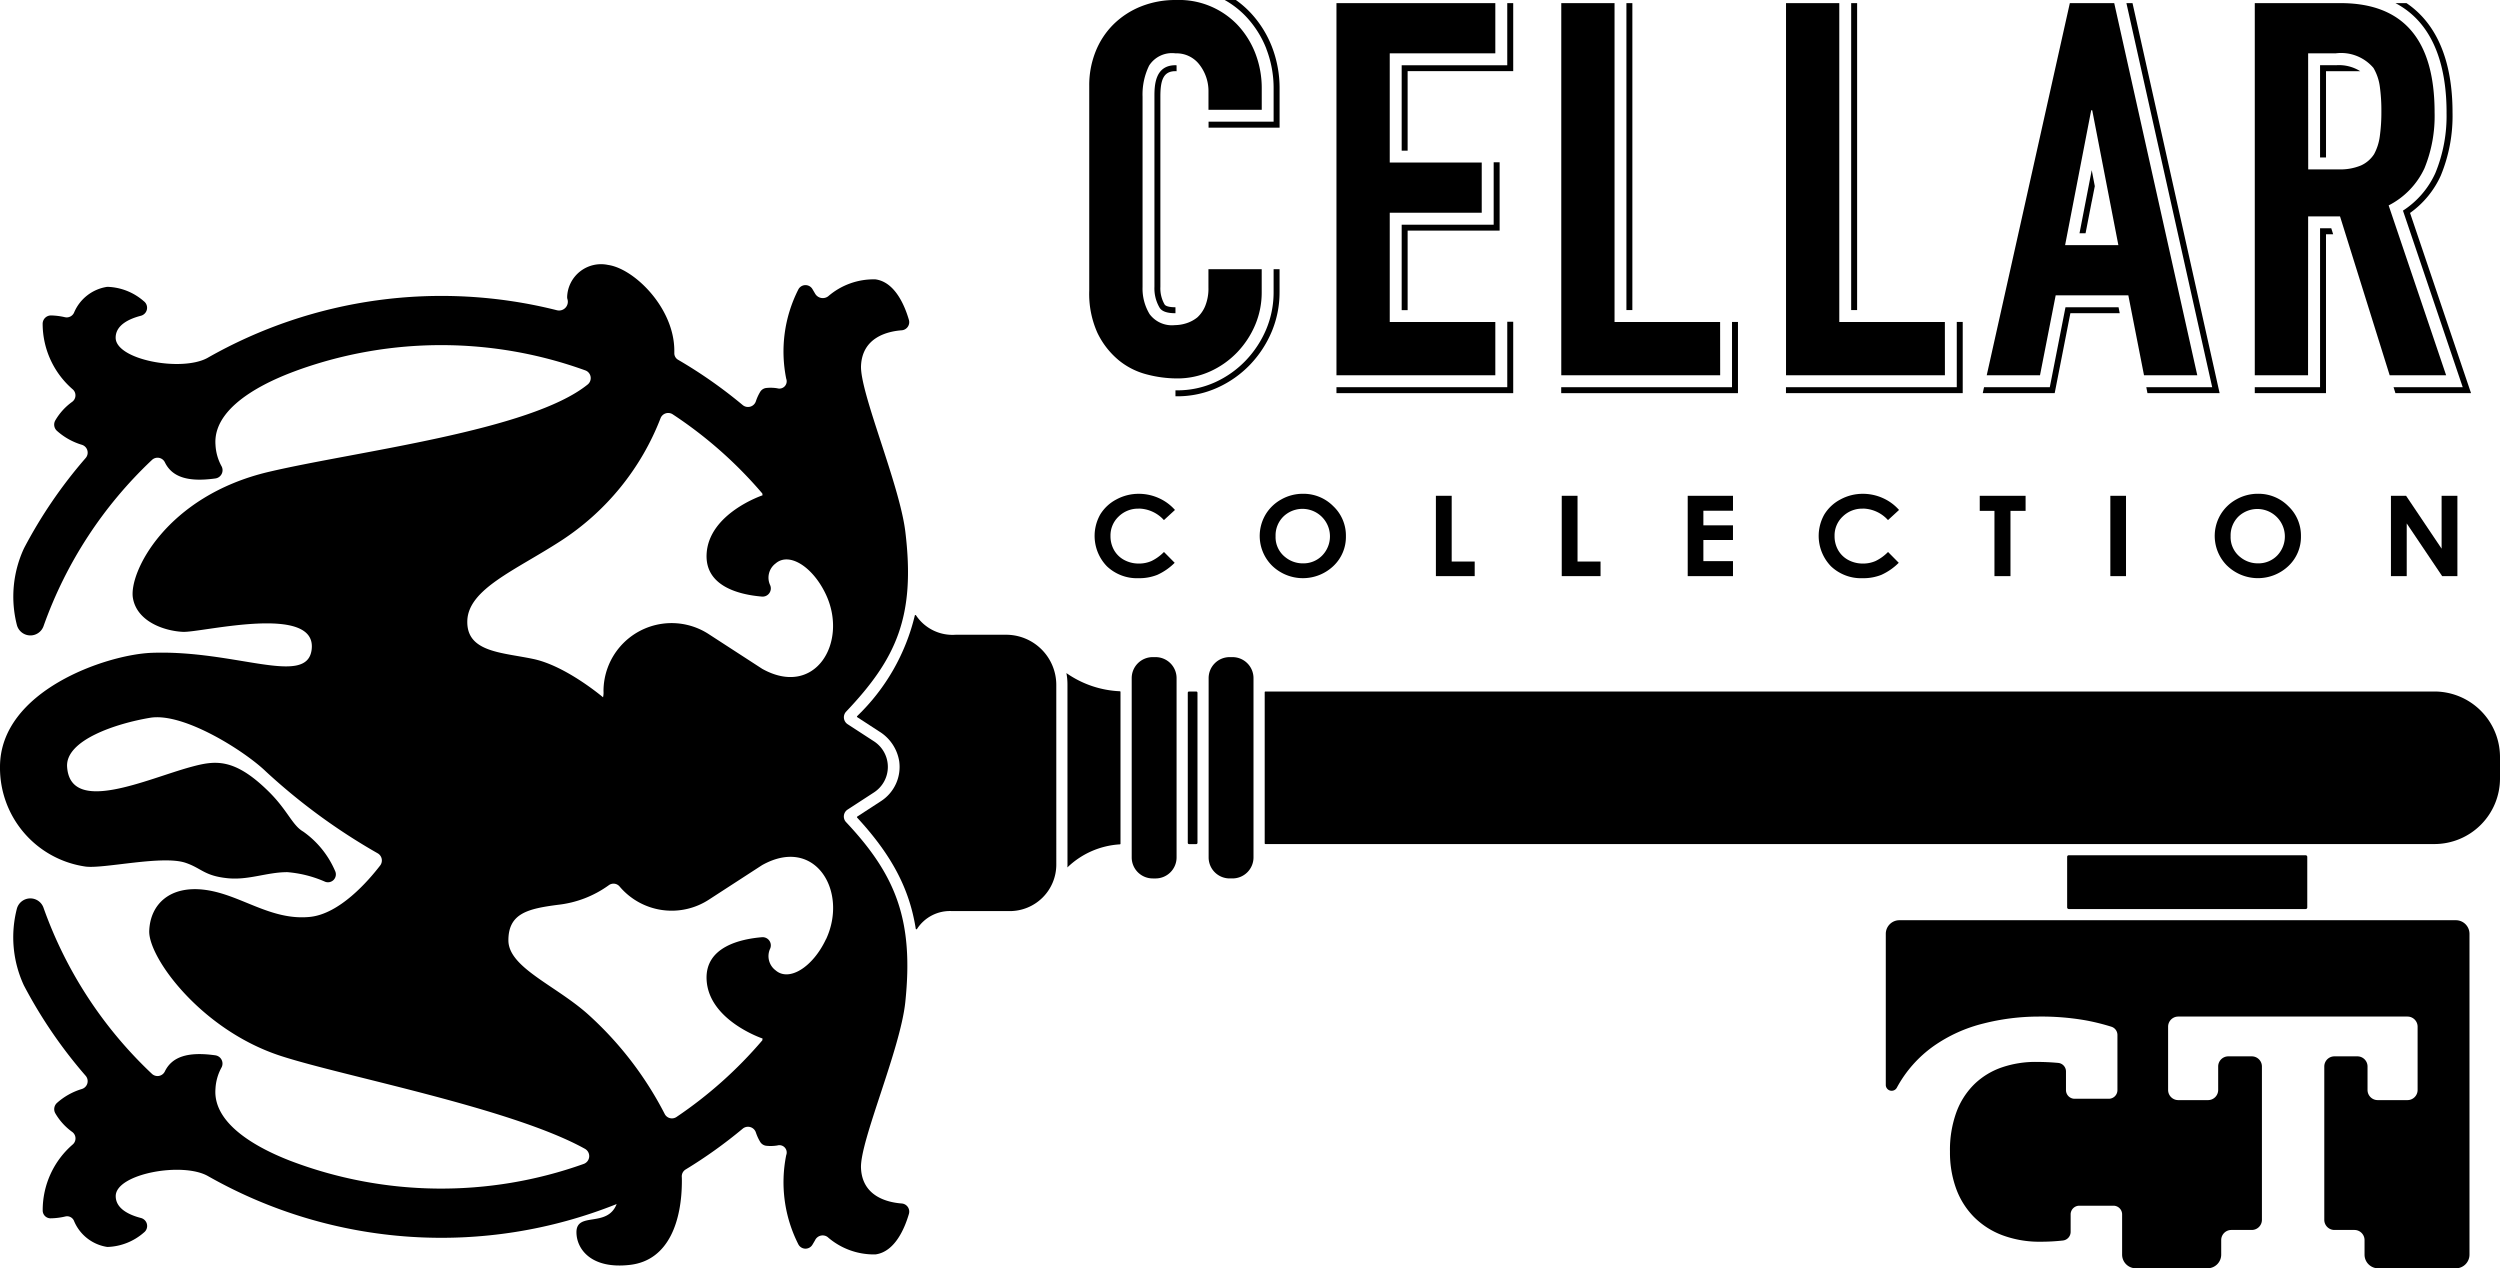 <svg xmlns="http://www.w3.org/2000/svg" width="197.11" height="100" viewBox="0 0 197.11 100"><g id="Group_53" data-name="Group 53" transform="translate(0 0.001)"><g id="Group_34991" data-name="Group 34991" transform="translate(0 -0.001)"><path id="Path_47" data-name="Path 47" d="M149.844,28.353a5.75,5.75,0,0,0,2.225,1.154,9.43,9.43,0,0,0,2.432.329,6.212,6.212,0,0,0,2.616-.556,6.862,6.862,0,0,0,2.123-1.5,7.16,7.16,0,0,0,1.422-2.164,6.558,6.558,0,0,0,.514-2.576V21.223h-4.2v1.443a3.662,3.662,0,0,1-.248,1.442,2.5,2.5,0,0,1-.618.907,2.64,2.64,0,0,1-.886.474,3.039,3.039,0,0,1-.886.144,2.194,2.194,0,0,1-2-.865,3.888,3.888,0,0,1-.556-2.143v-15a5.185,5.185,0,0,1,.516-2.452,2.135,2.135,0,0,1,2.081-.968,2.272,2.272,0,0,1,1.9.907,3.4,3.4,0,0,1,.7,2.143v1.4h4.2V7.005a7.609,7.609,0,0,0-.514-2.823,6.912,6.912,0,0,0-1.422-2.247A6.376,6.376,0,0,0,154.418,0a7.266,7.266,0,0,0-2.782.516,6.524,6.524,0,0,0-2.164,1.421,6.313,6.313,0,0,0-1.4,2.144,7.15,7.15,0,0,0-.494,2.679V22.912a7.515,7.515,0,0,0,.639,3.318,6.382,6.382,0,0,0,1.628,2.122" transform="translate(-61.698 0.001)" fill="#000000"></path><path id="Path_48" data-name="Path 48" d="M193.6,25.564h-8.324V16.951h7.253V12.994h-7.253V4.38H193.6V.424H181.075V29.767H193.6Z" transform="translate(-75.703 -0.177)" fill="#000000"></path><path id="Path_49" data-name="Path 49" d="M224.055,25.564h-8.324V.424h-4.2V29.767h12.528Z" transform="translate(-88.434 -0.177)" fill="#000000"></path><path id="Path_50" data-name="Path 50" d="M254.507,25.564h-8.324V.424h-4.2V29.767h12.528Z" transform="translate(-101.166 -0.177)" fill="#000000"></path><path id="Path_51" data-name="Path 51" d="M274.613,23.462h5.728l1.237,6.305h4.2L279.229.424h-3.5l-6.553,29.343h4.2Zm2.8-14.589h.082l2.061,10.633h-4.2Z" transform="translate(-112.535 -0.177)" fill="#000000"></path><path id="Path_52" data-name="Path 52" d="M309.707,17.239h2.514l3.915,12.528h4.451l-4.533-13.394a6.234,6.234,0,0,0,2.823-2.926,10.862,10.862,0,0,0,.8-4.41q0-8.614-7.419-8.614H305.5V29.767h4.2Zm0-12.858h2.184a3.345,3.345,0,0,1,2.967,1.154,3.934,3.934,0,0,1,.5,1.463,13.727,13.727,0,0,1,.123,1.958,13.721,13.721,0,0,1-.123,1.958,4.048,4.048,0,0,1-.454,1.422,2.41,2.41,0,0,1-1.031.886,4.228,4.228,0,0,1-1.771.309h-2.39Z" transform="translate(-127.724 -0.177)" fill="#000000"></path><rect id="Rectangle_24" data-name="Rectangle 24" width="18.932" height="4.241" rx="0.12" transform="translate(162.982 67.431)" fill="#000000"></rect><path id="Path_53" data-name="Path 53" d="M300.448,124.679H256.577a1.074,1.074,0,0,0-1.074,1.074v11.91a.463.463,0,0,0,.869.223,9.633,9.633,0,0,1,2.9-3.281,11.717,11.717,0,0,1,3.946-1.787,17.657,17.657,0,0,1,4.278-.542,20.334,20.334,0,0,1,3.744.293,17.31,17.31,0,0,1,2.054.508.682.682,0,0,1,.473.651v4.345a.682.682,0,0,1-.682.683h-2.692a.682.682,0,0,1-.683-.683v-1.465a.677.677,0,0,0-.606-.678q-.857-.079-1.754-.08a8.185,8.185,0,0,0-2.675.425,5.835,5.835,0,0,0-2.157,1.3,5.991,5.991,0,0,0-1.438,2.212,8.7,8.7,0,0,0-.516,3.149,8.3,8.3,0,0,0,.479,2.886,6.2,6.2,0,0,0,1.4,2.242,6.272,6.272,0,0,0,2.25,1.45,8.35,8.35,0,0,0,3.024.513,15.8,15.8,0,0,0,1.742-.094.688.688,0,0,0,.619-.68v-1.382a.682.682,0,0,1,.682-.683h2.693a.683.683,0,0,1,.683.683v3.171a1.08,1.08,0,0,0,1.079,1.08h5.655a1.08,1.08,0,0,0,1.079-1.08V149.9a.8.8,0,0,1,.8-.8h1.61a.8.8,0,0,0,.8-.8V136.212a.8.8,0,0,0-.8-.8H282.51a.8.8,0,0,0-.8.8v1.85a.8.8,0,0,1-.8.8h-2.348a.8.8,0,0,1-.8-.8v-4.987a.8.8,0,0,1,.8-.8h18.072a.8.8,0,0,1,.8.8v4.987a.8.8,0,0,1-.8.8h-2.348a.8.8,0,0,1-.8-.8v-1.85a.8.8,0,0,0-.8-.8h-1.81a.8.8,0,0,0-.8.8V148.3a.8.8,0,0,0,.8.8h1.574a.8.8,0,0,1,.8.8v1.145a1.08,1.08,0,0,0,1.08,1.08h6.114a1.08,1.08,0,0,0,1.08-1.08V125.753a1.074,1.074,0,0,0-1.074-1.074" transform="translate(-106.82 -52.125)" fill="#000000"></path><path id="Path_54" data-name="Path 54" d="M154.99,106.481h.224a1.657,1.657,0,0,0,1.657-1.657V90.688a1.657,1.657,0,0,0-1.657-1.657h-.224a1.657,1.657,0,0,0-1.657,1.657v14.135a1.657,1.657,0,0,0,1.657,1.657" transform="translate(-64.105 -37.221)" fill="#000000"></path><path id="Path_55" data-name="Path 55" d="M165.637,89.032h-.224a1.657,1.657,0,0,0-1.657,1.657v14.135a1.657,1.657,0,0,0,1.657,1.657h.224a1.657,1.657,0,0,0,1.657-1.657V90.689a1.657,1.657,0,0,0-1.657-1.657" transform="translate(-68.463 -37.222)" fill="#000000"></path><path id="Path_56" data-name="Path 56" d="M71.085,109.865c-1.125-.088-3.1-.56-3.2-2.787-.1-2.1,3.105-9.36,3.493-13.092.67-6.43-.719-9.989-4.673-14.19a.65.65,0,0,1,.125-.989l2.087-1.358a2.4,2.4,0,0,0,0-4.015l-2.084-1.355a.651.651,0,0,1-.122-.992c3.963-4.179,5.479-7.5,4.669-14.188-.45-3.724-3.592-10.988-3.493-13.092.105-2.227,2.077-2.7,3.2-2.787a.643.643,0,0,0,.576-.816c-.322-1.11-1.093-2.993-2.639-3.2a5.486,5.486,0,0,0-3.729,1.336.7.7,0,0,1-1.022-.2l-.218-.37a.636.636,0,0,0-1.12.048,10.816,10.816,0,0,0-.947,7.016.576.576,0,0,1-.7.759,3.261,3.261,0,0,0-.883-.024.643.643,0,0,0-.474.314,3.671,3.671,0,0,0-.332.725.654.654,0,0,1-1.033.314,37.12,37.12,0,0,0-5.1-3.576.592.592,0,0,1-.3-.521c0-.065,0-.129,0-.191,0-3.383-3.162-6.474-5.221-6.767A2.673,2.673,0,0,0,44.716,38.4a.6.6,0,0,0,.017.143.692.692,0,0,1-.807.9,37.262,37.262,0,0,0-27.588,3.766c-2.045,1.1-7.219.138-7.219-1.607,0-.993,1.058-1.486,1.984-1.727a.65.65,0,0,0,.229-1.154,4.559,4.559,0,0,0-2.875-1.128,3.375,3.375,0,0,0-2.62,2.038.636.636,0,0,1-.722.356,5.334,5.334,0,0,0-1.086-.138.656.656,0,0,0-.666.666,6.845,6.845,0,0,0,2.383,5.171.632.632,0,0,1-.07.985,4.738,4.738,0,0,0-1.312,1.447.665.665,0,0,0,.133.836,5.166,5.166,0,0,0,1.952,1.091.648.648,0,0,1,.308,1.042,37.1,37.1,0,0,0-4.863,7.117,9.034,9.034,0,0,0-.56,6.061,1.1,1.1,0,0,0,2.1.076,33.293,33.293,0,0,1,8.538-13.09.641.641,0,0,1,1.019.161c.564,1.18,1.821,1.593,3.994,1.289a.657.657,0,0,0,.47-.986,3.893,3.893,0,0,1-.464-1.658c-.266-3.45,5.259-5.442,6.55-5.918a33.4,33.4,0,0,1,22.614.044.648.648,0,0,1,.192,1.1c-4.52,3.671-18.236,5.267-25.164,6.9-8.092,1.912-11.06,7.974-10.7,9.967.33,1.838,2.463,2.574,3.934,2.646s10.666-2.279,10.15,1.434c-.406,2.9-6.069-.037-12.65.221C8.38,66.6,0,69.438,0,75.441A7.86,7.86,0,0,0,6.729,83.3c1.431.2,6.069-.918,7.907-.293,1.255.425,1.471,1.029,3.309,1.213,1.669.168,3.089-.478,4.708-.478a9.192,9.192,0,0,1,2.975.754.623.623,0,0,0,.794-.844,7.332,7.332,0,0,0-2.519-3.11c-.883-.513-1.231-1.713-2.8-3.234-2.683-2.612-4.183-2.365-6.029-1.867-3.494.947-9.525,3.814-9.783,0-.143-2.117,3.9-3.429,6.546-3.87s7.466,2.633,9.12,4.229a47.933,47.933,0,0,0,8.8,6.444.651.651,0,0,1,.216.974c-.954,1.239-3.213,3.832-5.556,4.054-3.089.3-5.443-1.763-8.238-2.133s-4.339,1.147-4.413,3.237,4.083,7.809,10.37,9.855c4.9,1.6,18.222,4.117,23.984,7.325a.656.656,0,0,1-.1,1.191,33.412,33.412,0,0,1-23.155-.255c-1.923-.75-6.11-2.649-5.877-5.666a3.885,3.885,0,0,1,.463-1.656.658.658,0,0,0-.47-.986c-2.172-.306-3.429.108-3.993,1.288a.642.642,0,0,1-1.02.161A33.264,33.264,0,0,1,3.43,86.548a1.1,1.1,0,0,0-2.1.076,9.02,9.02,0,0,0,.552,6.044A37.225,37.225,0,0,0,6.756,99.8a.647.647,0,0,1-.307,1.041A5.179,5.179,0,0,0,4.5,101.93a.665.665,0,0,0-.133.836,4.747,4.747,0,0,0,1.312,1.448.633.633,0,0,1,.07.986,6.838,6.838,0,0,0-2.382,5.214.615.615,0,0,0,.616.621,5.3,5.3,0,0,0,1.181-.148.589.589,0,0,1,.669.347,3.382,3.382,0,0,0,2.629,2.059,4.57,4.57,0,0,0,2.875-1.131.65.65,0,0,0-.229-1.154c-.926-.24-1.984-.733-1.984-1.724,0-1.766,5.3-2.729,7.29-1.569l.106.059a37.218,37.218,0,0,0,32.1,2.136c-.742,1.9-3.17.57-3.17,2.221,0,1.324,1.162,2.936,4.229,2.574,3.126-.367,4.083-3.6,4.083-6.62,0-.114,0-.228-.008-.342a.634.634,0,0,1,.31-.562,37.3,37.3,0,0,0,4.5-3.219.654.654,0,0,1,1.035.313,3.614,3.614,0,0,0,.332.724.648.648,0,0,0,.475.315,3.263,3.263,0,0,0,.883-.023.577.577,0,0,1,.7.761,10.813,10.813,0,0,0,.947,7.015.635.635,0,0,0,1.12.048l.205-.347a.661.661,0,0,1,.986-.261,5.539,5.539,0,0,0,3.778,1.374c1.546-.207,2.316-2.091,2.639-3.2a.643.643,0,0,0-.576-.816M65.125,89.023c-1.029,2.2-2.906,3.383-3.971,2.463a1.4,1.4,0,0,1-.426-1.727.647.647,0,0,0-.658-.887c-1.7.143-4.462.765-4.36,3.315.129,3.237,4.413,4.671,4.413,4.671L60.106,97a33.45,33.45,0,0,1-6.773,6.048.64.64,0,0,1-.93-.25,27.441,27.441,0,0,0-6.069-7.872c-2.568-2.28-6.25-3.676-6.25-5.809s1.545-2.492,3.9-2.8a8.4,8.4,0,0,0,4.01-1.541.627.627,0,0,1,.86.1,5.374,5.374,0,0,0,7.068,1.014l4.162-2.7c4.179-2.343,6.809,2.056,5.046,5.838M60.079,67.7,55.917,65a5.368,5.368,0,0,0-8.334,4.477,1.616,1.616,0,0,1-.037.479s-2.9-2.466-5.478-3.017c-2.462-.527-5.3-.513-5.223-3.016s3.794-3.982,7.354-6.288a20.2,20.2,0,0,0,7.88-9.68.648.648,0,0,1,.959-.311,33.444,33.444,0,0,1,7.067,6.243l.017.144S55.84,55.463,55.71,58.7c-.1,2.549,2.656,3.172,4.36,3.315a.647.647,0,0,0,.658-.887,1.4,1.4,0,0,1,.426-1.727c1.066-.921,2.942.258,3.971,2.463,1.763,3.782-.867,8.182-5.046,5.838" transform="translate(0 -14.978)" fill="#000000"></path><path id="Path_57" data-name="Path 57" d="M131.825,88.842a3.956,3.956,0,0,0-3.956-3.956H123.9a3.461,3.461,0,0,1-3.132-1.526.053.053,0,0,0-.1.019,16.257,16.257,0,0,1-4.544,7.922.056.056,0,0,0,.01.086l1.749,1.137a3.381,3.381,0,0,1,1.557,2.336A3.214,3.214,0,0,1,118.011,98l-1.876,1.22a.056.056,0,0,0-.01.085c2.7,2.927,4.117,5.574,4.619,8.756a.054.054,0,0,0,.1.022,3.088,3.088,0,0,1,2.766-1.409h4.55a3.666,3.666,0,0,0,3.666-3.666Z" transform="translate(-48.543 -34.84)" fill="#000000"></path><path id="Path_58" data-name="Path 58" d="M144.571,106.351c0,.056-.006.111-.009.167a6.514,6.514,0,0,1,4.138-1.82.055.055,0,0,0,.052-.055V92.681a.055.055,0,0,0-.053-.055,7.94,7.94,0,0,1-4.213-1.433,4.789,4.789,0,0,1,.084.878Z" transform="translate(-60.407 -38.125)" fill="#000000"></path><path id="Path_59" data-name="Path 59" d="M263.576,93.69H171.409a.056.056,0,0,0-.056.056v11.915a.056.056,0,0,0,.056.056h92.167a5.173,5.173,0,0,0,5.173-5.173V98.863a5.173,5.173,0,0,0-5.173-5.173" transform="translate(-71.639 -39.169)" fill="#000000"></path><path id="Rectangle_25" data-name="Rectangle 25" d="M.1,0H.665a.1.1,0,0,1,.1.1V11.932a.1.1,0,0,1-.1.1H.1a.1.1,0,0,1-.1-.1V.1A.1.1,0,0,1,.1,0Z" transform="translate(93.649 54.521)" fill="#000000"></path><path id="Path_60" data-name="Path 60" d="M194.542,49.223h.469v-5.63h-.469v5.16H181.075v.469h13.467Z" transform="translate(-75.703 -18.225)" fill="#000000"></path><path id="Path_61" data-name="Path 61" d="M197.165,22.008v4.9h-7.253v6.736h.469V27.373h7.253V21.986h-.469Z" transform="translate(-79.398 -9.191)" fill="#000000"></path><path id="Path_62" data-name="Path 62" d="M189.911,12.055h.469V5.788h8.325V.424h-.47v4.9h-8.324Z" transform="translate(-79.397 -0.177)" fill="#000000"></path><path id="Path_63" data-name="Path 63" d="M158.071,9.305c.032,0,.058.005.088.007V8.844c-.03,0-.056-.008-.088-.008-1.645,0-1.658,1.652-1.658,2.482v15a3,3,0,0,0,.407,1.635c.069.107.28.435,1.21.435.013,0,.028,0,.041,0v-.47c-.013,0-.028,0-.041,0-.2,0-.688-.021-.816-.219a2.541,2.541,0,0,1-.332-1.381v-15c0-1.243.2-2.013,1.188-2.013" transform="translate(-65.393 -3.694)" fill="#000000"></path><path id="Path_64" data-name="Path 64" d="M168.295,3.837a8.577,8.577,0,0,1,.58,3.169V9.593h-5.129v.47h5.6V7.006a9.046,9.046,0,0,0-.613-3.341,8.342,8.342,0,0,0-1.714-2.7A7.662,7.662,0,0,0,165.9,0h-.881a7.064,7.064,0,0,1,1.664,1.288,7.878,7.878,0,0,1,1.617,2.549" transform="translate(-68.458 0.001)" fill="#000000"></path><path id="Path_65" data-name="Path 65" d="M167.47,38.283V36.47H167v1.813a7.531,7.531,0,0,1-.589,2.943,8.116,8.116,0,0,1-1.608,2.445,7.813,7.813,0,0,1-2.411,1.71,7.183,7.183,0,0,1-3.007.641c-.041,0-.083,0-.123,0v.469c.041,0,.083,0,.123,0a7.641,7.641,0,0,0,3.2-.684A8.277,8.277,0,0,0,165.142,44a8.573,8.573,0,0,0,1.7-2.586,7.982,7.982,0,0,0,.627-3.127" transform="translate(-66.584 -15.246)" fill="#000000"></path><path id="Path_66" data-name="Path 66" d="M220.831,23.155h0V.424h-.469v24.2h.468Z" transform="translate(-92.129 -0.177)" fill="#000000"></path><path id="Path_67" data-name="Path 67" d="M211.527,48.764v.469h13.936V43.619h-.469v5.145H211.527Z" transform="translate(-88.435 -18.235)" fill="#000000"></path><path id="Path_68" data-name="Path 68" d="M251.283,23.155h0V.424h-.469v24.2h.468Z" transform="translate(-104.86 -0.177)" fill="#000000"></path><path id="Path_69" data-name="Path 69" d="M255.446,49.233h.469V43.618h-.469v5.146H241.979v.469h13.467Z" transform="translate(-101.166 -18.235)" fill="#000000"></path><path id="Path_70" data-name="Path 70" d="M294.868,30.705h-5.195l.091.469h5.69l-.128-.571-.255-1.143L288.586.424h-.481l6.507,29.138Z" transform="translate(-120.45 -0.177)" fill="#000000"></path><path id="Path_71" data-name="Path 71" d="M273.15,48.4h1.159l1.237-6.305h3.89l-.092-.469h-4.184l-1.088,5.547-.149.758h-5.185l-.1.469h4.518Z" transform="translate(-112.309 -17.402)" fill="#000000"></path><path id="Path_72" data-name="Path 72" d="M282.715,23.055l-.964,4.973h.477l.092-.47.395-2.037,0,.017.241-1.223Z" transform="translate(-117.794 -9.638)" fill="#000000"></path><path id="Path_73" data-name="Path 73" d="M315.586,8.836H314.34v7.272h.47v-6.8h2.7a3.149,3.149,0,0,0-1.924-.469" transform="translate(-131.418 -3.694)" fill="#000000"></path><path id="Path_74" data-name="Path 74" d="M310.646,43.93h.469V31.4h.563l-.147-.469h-.885V43.461H305.5v.469h5.142Z" transform="translate(-127.724 -12.932)" fill="#000000"></path><path id="Path_75" data-name="Path 75" d="M328.477,9.037a11.824,11.824,0,0,1-.884,4.79,6.922,6.922,0,0,1-2.552,2.957l4.292,12.682.42,1.239H324.3l.147.47h5.962l-.21-.62-.42-1.239L325.6,16.967a7.3,7.3,0,0,0,2.424-2.949,12.284,12.284,0,0,0,.925-4.981c0-4.092-1.261-7.016-3.629-8.613h-.87c3.229,1.693,4.029,5.382,4.029,8.613" transform="translate(-135.582 -0.177)" fill="#000000"></path><path id="Path_76" data-name="Path 76" d="M151.77,68.066a2.735,2.735,0,0,1,2,.91l.871-.8a3.715,3.715,0,0,0-1.291-.942,3.82,3.82,0,0,0-1.558-.331,3.673,3.673,0,0,0-1.777.448,3.254,3.254,0,0,0-1.267,1.184,3.442,3.442,0,0,0,.529,4.085,3.448,3.448,0,0,0,2.5.937,3.861,3.861,0,0,0,1.472-.265,4.653,4.653,0,0,0,1.369-.95l-.844-.853a3.534,3.534,0,0,1-.986.713,2.444,2.444,0,0,1-.99.2,2.408,2.408,0,0,1-1.155-.28,2.006,2.006,0,0,1-.8-.772,2.206,2.206,0,0,1-.285-1.125,2.046,2.046,0,0,1,.642-1.531,2.186,2.186,0,0,1,1.579-.621" transform="translate(-62.002 -27.969)" fill="#000000"></path><path id="Path_77" data-name="Path 77" d="M171.13,68.553a3.306,3.306,0,0,0,.52,4.014,3.492,3.492,0,0,0,4.838.026,3.15,3.15,0,0,0,.985-2.346,3.186,3.186,0,0,0-1-2.373,3.3,3.3,0,0,0-2.386-.974,3.438,3.438,0,0,0-1.711.446,3.308,3.308,0,0,0-1.248,1.208m1.419.138a2.168,2.168,0,0,1,3.057,3.074,2.061,2.061,0,0,1-1.509.62,2.178,2.178,0,0,1-1.388-.478,2,2,0,0,1-.779-1.661,2.092,2.092,0,0,1,.619-1.555" transform="translate(-71.356 -27.968)" fill="#000000"></path><path id="Path_78" data-name="Path 78" d="M194.548,67.173v6.334h3.059v-1.15h-1.814V67.173Z" transform="translate(-81.336 -28.083)" fill="#000000"></path><path id="Path_79" data-name="Path 79" d="M211.6,67.173v6.334h3.059v-1.15h-1.814V67.173Z" transform="translate(-88.466 -28.083)" fill="#000000"></path><path id="Path_80" data-name="Path 80" d="M232.235,68.353v-1.18h-3.57v6.334h3.57V72.324H229.9V70.657h2.334V69.5H229.9V68.353Z" transform="translate(-95.599 -28.083)" fill="#000000"></path><path id="Path_81" data-name="Path 81" d="M249.874,68.066a2.735,2.735,0,0,1,2,.91l.871-.8a3.715,3.715,0,0,0-1.291-.942,3.82,3.82,0,0,0-1.558-.331,3.673,3.673,0,0,0-1.777.448,3.254,3.254,0,0,0-1.267,1.184,3.442,3.442,0,0,0,.529,4.085,3.448,3.448,0,0,0,2.5.937,3.861,3.861,0,0,0,1.472-.265,4.661,4.661,0,0,0,1.369-.95l-.844-.853a3.533,3.533,0,0,1-.986.713,2.444,2.444,0,0,1-.99.2,2.407,2.407,0,0,1-1.155-.28,2.005,2.005,0,0,1-.8-.772,2.206,2.206,0,0,1-.285-1.125,2.046,2.046,0,0,1,.642-1.531,2.186,2.186,0,0,1,1.579-.621" transform="translate(-103.017 -27.969)" fill="#000000"></path><path id="Path_82" data-name="Path 82" d="M269.392,73.508h1.263V68.362h1.192V67.174h-3.615v1.188h1.16Z" transform="translate(-112.141 -28.083)" fill="#000000"></path><rect id="Rectangle_26" data-name="Rectangle 26" width="1.235" height="6.334" transform="translate(166.388 39.091)" fill="#000000"></rect><path id="Path_83" data-name="Path 83" d="M301.046,72.566a3.492,3.492,0,0,0,4.838.026,3.15,3.15,0,0,0,.985-2.346,3.186,3.186,0,0,0-1-2.373,3.3,3.3,0,0,0-2.386-.974,3.438,3.438,0,0,0-1.711.446,3.309,3.309,0,0,0-1.248,1.208,3.306,3.306,0,0,0,.52,4.014m.9-3.876A2.168,2.168,0,0,1,305,71.765a2.061,2.061,0,0,1-1.509.62,2.178,2.178,0,0,1-1.388-.478,2,2,0,0,1-.779-1.661,2.092,2.092,0,0,1,.619-1.555" transform="translate(-125.453 -27.968)" fill="#000000"></path><path id="Path_84" data-name="Path 84" d="M327.942,71.342l-2.8-4.168h-1.195v6.334h1.245V69.352l2.795,4.156h1.2V67.173h-1.245Z" transform="translate(-135.436 -28.083)" fill="#000000"></path></g></g></svg>